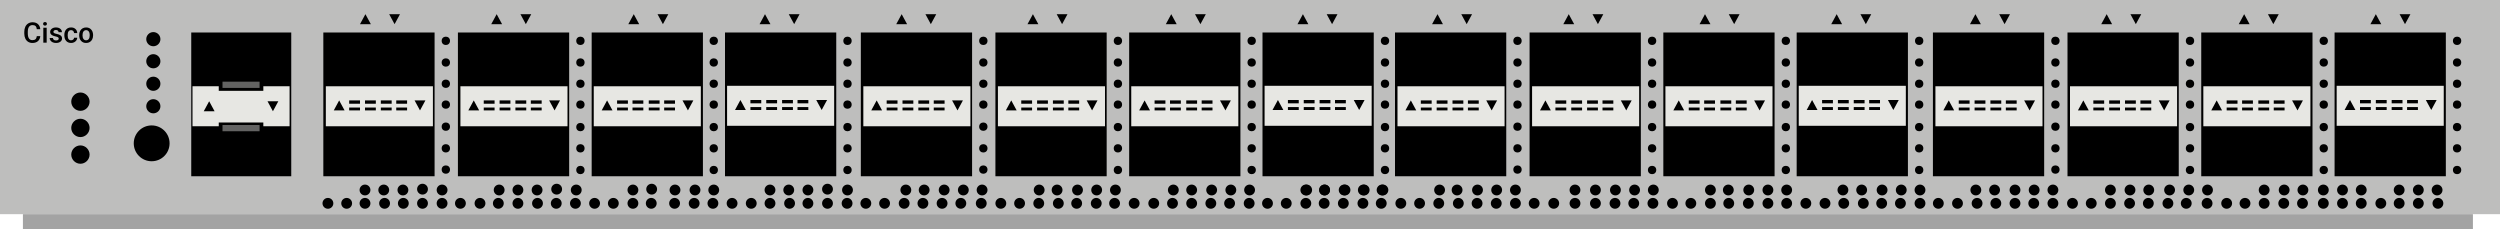 <?xml version="1.0" encoding="utf-8"?>
<!-- Copyright 2022 Virtual Console LLC. All rights reserved. Generator: Adobe Illustrator 23.1.0, SVG Export Plug-In . SVG Version: 6.00 Build 0)  -->
<svg version="1.1" id="Cisco_Nexus_N3KC3232C" xmlns="http://www.w3.org/2000/svg" xmlns:xlink="http://www.w3.org/1999/xlink"
	 x="0px" y="0px" viewBox="0 0 600 55" style="enable-background:new 0 0 600 55;" xml:space="preserve">
<style type="text/css">
	.st0{fill:#BEBEBD;}
	.st1{fill:#A3A3A3;}
	.st2{fill:#E7E7E3;}
	.st3{fill:#636362;}
</style>
<rect y="0" class="st0" width="600" height="51.4"/>
<rect x="5.5" y="51.4" class="st1" width="588" height="3.6"/>
<rect x="560.3" y="7.8" width="26.7" height="34.5"/>
<rect x="528.3" y="7.8" width="26.7" height="34.5"/>
<rect x="496.2" y="7.8" width="26.7" height="34.5"/>
<path class="st2" d="M496.8,20.7v9.6H522.5v-9.6H496.8z M498.7,26.5L500,24.1
	l1.3,2.4H498.7z M505,26.5h-2.6v-0.7H505V26.5z M505,24.9h-2.6v-0.8
	H505V24.9z M508.8,26.5h-2.6v-0.7h2.6V26.5z M508.8,24.9h-2.6
	v-0.8h2.6V24.9z M512.6,26.5H510v-0.7h2.6V26.5z M512.6,24.9H510
	v-0.8h2.6V24.9z M516.3,26.5h-2.6v-0.7h2.6V26.5z M516.3,24.9
	h-2.6v-0.8h2.6V24.9z M519.4,26.5l-1.3-2.4h2.6L519.4,26.5z"/>
<path class="st2" d="M528.8,20.7v9.6H554.5v-9.6H528.8z M530.7,26.5L532,24.1
	l1.3,2.4H530.7z M537,26.5h-2.6v-0.7H537V26.5z M537,24.9h-2.6v-0.8
	H537V24.9z M540.7,26.5h-2.6v-0.7h2.6V26.5z M540.7,24.9h-2.6
	v-0.8h2.6V24.9z M544.6,26.5H542v-0.7h2.6V26.5z M544.6,24.9H542
	v-0.8h2.6V24.9z M548.3,26.5h-2.6v-0.7h2.6V26.5z M548.3,24.9
	h-2.6v-0.8h2.6V24.9z M551.4,26.5l-1.3-2.4h2.6L551.4,26.5z"/>
<path class="st2" d="M560.8,20.6v9.6H586.5v-9.6H560.8z M562.7,26.4L564,24
	l1.3,2.4H562.7z M569,26.4h-2.6v-0.7H569V26.4z M569,24.8h-2.6v-0.8
	H569V24.8z M572.8,26.4h-2.6v-0.7h2.6V26.4z M572.8,24.8h-2.6
	v-0.8h2.6V24.8z M576.6,26.4H574v-0.7h2.6V26.4z M576.6,24.8H574
	v-0.8h2.6V24.8z M580.3,26.4h-2.6v-0.7h2.6V26.4z M580.3,24.8
	h-2.6v-0.8h2.6V24.8z M583.5,26.4l-1.3-2.4h2.6L583.5,26.4z"/>
<g>
	<circle cx="589.7" cy="9.8" r="1"/>
	<circle cx="589.7" cy="15" r="1"/>
	<circle cx="589.7" cy="20.1" r="1"/>
	<circle cx="589.7" cy="25.1" r="1"/>
	<circle cx="589.7" cy="30.5" r="1"/>
	<circle cx="589.7" cy="35.6" r="1"/>
	<circle cx="589.7" cy="40.8" r="1"/>
</g>
<g>
	<circle cx="557.7" cy="9.8" r="1"/>
	<circle cx="557.7" cy="15" r="1"/>
	<circle cx="557.7" cy="20.1" r="1"/>
	<circle cx="557.7" cy="25.1" r="1"/>
	<circle cx="557.7" cy="30.5" r="1"/>
	<circle cx="557.7" cy="35.6" r="1"/>
	<circle cx="557.7" cy="40.8" r="1"/>
</g>
<g>
	<circle cx="525.6" cy="9.8" r="1"/>
	<circle cx="525.6" cy="15" r="1"/>
	<circle cx="525.6" cy="20.1" r="1"/>
	<circle cx="525.6" cy="25.1" r="1"/>
	<circle cx="525.6" cy="30.5" r="1"/>
	<circle cx="525.6" cy="35.6" r="1"/>
	<circle cx="525.6" cy="40.8" r="1"/>
</g>
<rect x="463.9" y="7.8" width="26.7" height="34.5"/>
<path class="st2" d="M464.5,20.7v9.6h25.7v-9.6H464.5z M466.4,26.5l1.3-2.4
	l1.3,2.4H466.4z M472.7,26.5h-2.6v-0.7h2.6V26.5z M472.7,24.9
	h-2.6v-0.8h2.6V24.9z M476.5,26.5h-2.6v-0.7H476.5V26.5z M476.5,24.9
	h-2.6v-0.8H476.5V24.9z M480.3,26.5h-2.6v-0.7h2.6V26.5z
	 M480.3,24.9h-2.6v-0.8h2.6V24.9z M484,26.5h-2.6v-0.7H484V26.5z
	 M484,24.9h-2.6v-0.8H484V24.9z M487.1,26.5l-1.3-2.4h2.6
	L487.1,26.5z"/>
<g>
	<circle cx="493.3" cy="9.8" r="1"/>
	<circle cx="493.3" cy="15" r="1"/>
	<circle cx="493.3" cy="20.1" r="1"/>
	<circle cx="493.3" cy="25.1" r="1"/>
	<circle cx="493.3" cy="30.4" r="1"/>
	<circle cx="493.3" cy="35.6" r="1"/>
	<circle cx="493.3" cy="40.7" r="1"/>
</g>
<rect x="431.2" y="7.8" width="26.7" height="34.5"/>
<rect x="399.2" y="7.8" width="26.7" height="34.5"/>
<rect x="367.1" y="7.8" width="26.7" height="34.5"/>
<path class="st2" d="M367.7,20.7v9.6h25.7v-9.6H367.7z M369.6,26.5
	l1.3-2.4l1.3,2.4H369.6z M375.9,26.5h-2.6v-0.7h2.6V26.5z
	 M375.9,24.9h-2.6v-0.8h2.6V24.9z M379.7,26.5h-2.6v-0.7h2.6
	V26.5z M379.7,24.9h-2.6v-0.8h2.6V24.9z M383.5,26.5h-2.6v-0.7H383.5
	V26.5z M383.5,24.9h-2.6v-0.8H383.5V24.9z M387.2,26.5h-2.6v-0.7h2.6
	V26.5z M387.2,24.9h-2.6v-0.8h2.6V24.9z M390.3,26.5L389,24.1
	h2.6L390.3,26.5z"/>
<path class="st2" d="M399.7,20.7v9.6h25.7v-9.6H399.7z M401.6,26.5
	l1.3-2.4l1.3,2.4H401.6z M407.9,26.5h-2.6v-0.7h2.6V26.5z
	 M407.9,24.9h-2.6v-0.8h2.6V24.9z M411.6,26.5H409v-0.7h2.6
	V26.5z M411.6,24.9H409v-0.8h2.6V24.9z M415.5,26.5h-2.6v-0.7H415.5
	V26.5z M415.5,24.9h-2.6v-0.8H415.5V24.9z M419.2,26.5h-2.6v-0.7h2.6
	V26.5z M419.2,24.9h-2.6v-0.8h2.6V24.9z M422.3,26.5L421,24.1
	h2.6L422.3,26.5z"/>
<path class="st2" d="M431.7,20.6v9.6h25.7v-9.6H431.7z M433.6,26.4
	l1.3-2.4l1.3,2.4H433.6z M439.9,26.4h-2.6v-0.7h2.6V26.4z
	 M439.9,24.8h-2.6v-0.8h2.6V24.8z M443.7,26.4h-2.6v-0.7h2.6
	V26.4z M443.7,24.8h-2.6v-0.8h2.6V24.8z M447.5,26.4h-2.6v-0.7H447.5
	V26.4z M447.5,24.8h-2.6v-0.8H447.5V24.8z M451.2,26.4h-2.6v-0.7h2.6
	V26.4z M451.2,24.8h-2.6v-0.8h2.6V24.8z M454.4,26.4l-1.3-2.4
	h2.6L454.4,26.4z"/>
<g>
	<circle cx="460.6" cy="9.8" r="1"/>
	<circle cx="460.6" cy="15" r="1"/>
	<circle cx="460.6" cy="20.1" r="1"/>
	<circle cx="460.6" cy="25.1" r="1"/>
	<circle cx="460.6" cy="30.5" r="1"/>
	<circle cx="460.6" cy="35.6" r="1"/>
	<circle cx="460.6" cy="40.8" r="1"/>
</g>
<g>
	<circle cx="428.6" cy="9.8" r="1"/>
	<circle cx="428.6" cy="15" r="1"/>
	<circle cx="428.6" cy="20.1" r="1"/>
	<circle cx="428.6" cy="25.1" r="1"/>
	<circle cx="428.6" cy="30.5" r="1"/>
	<circle cx="428.6" cy="35.6" r="1"/>
	<circle cx="428.6" cy="40.8" r="1"/>
</g>
<g>
	<circle cx="396.5" cy="9.8" r="1"/>
	<circle cx="396.5" cy="15" r="1"/>
	<circle cx="396.5" cy="20.1" r="1"/>
	<circle cx="396.5" cy="25.1" r="1"/>
	<circle cx="396.5" cy="30.5" r="1"/>
	<circle cx="396.5" cy="35.6" r="1"/>
	<circle cx="396.5" cy="40.8" r="1"/>
</g>
<rect x="334.8" y="7.8" width="26.7" height="34.5"/>
<path class="st2" d="M335.4,20.7v9.6h25.7v-9.6H335.4z M337.3,26.5
	l1.3-2.4l1.3,2.4H337.3z M343.6,26.5H341v-0.7h2.6V26.5z
	 M343.6,24.9H341v-0.8h2.6V24.9z M347.4,26.5h-2.6v-0.7h2.6
	V26.5z M347.4,24.9h-2.6v-0.8h2.6V24.9z M351.2,26.5h-2.6v-0.7
	h2.6V26.5z M351.2,24.9h-2.6v-0.8h2.6V24.9z M354.9,26.5h-2.6
	v-0.7h2.6V26.5z M354.9,24.9h-2.6v-0.8h2.6V24.9z M358,26.5
	l-1.3-2.4h2.6L358,26.5z"/>
<g>
	<circle cx="364.2" cy="9.8" r="1"/>
	<circle cx="364.2" cy="15" r="1"/>
	<circle cx="364.2" cy="20.1" r="1"/>
	<circle cx="364.2" cy="25.1" r="1"/>
	<circle cx="364.2" cy="30.4" r="1"/>
	<circle cx="364.2" cy="35.6" r="1"/>
	<circle cx="364.2" cy="40.7" r="1"/>
</g>
<rect x="303" y="7.8" width="26.7" height="34.5"/>
<rect x="271" y="7.8" width="26.7" height="34.5"/>
<rect x="238.9" y="7.8" width="26.7" height="34.5"/>
<path class="st2" d="M239.5,20.7v9.6h25.7v-9.6H239.5z M241.4,26.5l1.3-2.4
	L244,26.5H241.4z M247.7,26.5h-2.6v-0.7h2.6V26.5z M247.7,24.9
	h-2.6v-0.8h2.6V24.9z M251.5,26.5h-2.6v-0.7H251.5V26.5z M251.5,24.9
	h-2.6v-0.8H251.5V24.9z M255.3,26.5h-2.6v-0.7h2.6V26.5z
	 M255.3,24.9h-2.6v-0.8h2.6V24.9z M259,26.5h-2.6v-0.7H259V26.5z
	 M259,24.9h-2.6v-0.8H259V24.9z M262.1,26.5l-1.3-2.4h2.6
	L262.1,26.5z"/>
<path class="st2" d="M271.5,20.7v9.6h25.7v-9.6H271.5z M273.4,26.5l1.3-2.4
	l1.3,2.4H273.4z M279.7,26.5h-2.6v-0.7h2.6V26.5z M279.7,24.9
	h-2.6v-0.8h2.6V24.9z M283.4,26.5h-2.6v-0.7h2.6V26.5z
	 M283.4,24.9h-2.6v-0.8h2.6V24.9z M287.3,26.5h-2.6v-0.7h2.6
	V26.5z M287.3,24.9h-2.6v-0.8h2.6V24.9z M291,26.5h-2.6v-0.7H291
	V26.5z M291,24.9h-2.6v-0.8H291V24.9z M294.1,26.5l-1.3-2.4h2.6
	L294.1,26.5z"/>
<path class="st2" d="M303.5,20.6v9.6h25.7v-9.6H303.5z M305.4,26.4l1.3-2.4
	l1.3,2.4H305.4z M311.7,26.4h-2.6v-0.7h2.6V26.4z M311.7,24.8
	h-2.6v-0.8h2.6V24.8z M315.5,26.4h-2.6v-0.7H315.5V26.4z M315.5,24.8
	h-2.6v-0.8H315.5V24.8z M319.3,26.4h-2.6v-0.7h2.6V26.4z
	 M319.3,24.8h-2.6v-0.8h2.6V24.8z M323,26.4h-2.6v-0.7H323V26.4z
	 M323,24.8h-2.6v-0.8H323V24.8z M326.2,26.4l-1.3-2.4h2.6
	L326.2,26.4z"/>
<g>
	<circle cx="332.4" cy="9.8" r="1"/>
	<circle cx="332.4" cy="15" r="1"/>
	<circle cx="332.4" cy="20.1" r="1"/>
	<circle cx="332.4" cy="25.1" r="1"/>
	<circle cx="332.4" cy="30.5" r="1"/>
	<circle cx="332.4" cy="35.6" r="1"/>
	<circle cx="332.4" cy="40.8" r="1"/>
</g>
<g>
	<circle cx="300.4" cy="9.8" r="1"/>
	<circle cx="300.4" cy="15" r="1"/>
	<circle cx="300.4" cy="20.1" r="1"/>
	<circle cx="300.4" cy="25.1" r="1"/>
	<circle cx="300.4" cy="30.5" r="1"/>
	<circle cx="300.4" cy="35.6" r="1"/>
	<circle cx="300.4" cy="40.8" r="1"/>
</g>
<g>
	<circle cx="268.3" cy="9.8" r="1"/>
	<circle cx="268.3" cy="15" r="1"/>
	<circle cx="268.3" cy="20.1" r="1"/>
	<circle cx="268.3" cy="25.1" r="1"/>
	<circle cx="268.3" cy="30.5" r="1"/>
	<circle cx="268.3" cy="35.6" r="1"/>
	<circle cx="268.3" cy="40.8" r="1"/>
</g>
<rect x="206.6" y="7.8" width="26.7" height="34.5"/>
<path class="st2" d="M207.2,20.7v9.6h25.7v-9.6H207.2z M209.1,26.5
	l1.3-2.4l1.3,2.4H209.1z M215.4,26.5h-2.6v-0.7h2.6V26.5z
	 M215.4,24.9h-2.6v-0.8h2.6V24.9z M219.2,26.5h-2.6v-0.7h2.6
	V26.5z M219.2,24.9h-2.6v-0.8h2.6V24.9z M223,26.5h-2.6v-0.7H223
	V26.5z M223,24.9h-2.6v-0.8H223V24.9z M226.7,26.5h-2.6v-0.7h2.6
	V26.5z M226.7,24.9h-2.6v-0.8h2.6V24.9z M229.8,26.5L228.5,24.1
	h2.6L229.8,26.5z"/>
<g>
	<circle cx="236" cy="9.8" r="1"/>
	<circle cx="236" cy="15" r="1"/>
	<circle cx="236" cy="20.1" r="1"/>
	<circle cx="236" cy="25.1" r="1"/>
	<circle cx="236" cy="30.4" r="1"/>
	<circle cx="236" cy="35.6" r="1"/>
	<circle cx="236" cy="40.7" r="1"/>
</g>
<rect x="174" y="7.8" width="26.7" height="34.5"/>
<rect x="142" y="7.8" width="26.7" height="34.5"/>
<rect x="109.9" y="7.8" width="26.7" height="34.5"/>
<path class="st2" d="M110.5,20.7v9.6h25.7v-9.6H110.5z M112.4,26.5l1.3-2.4
	l1.3,2.4H112.4z M118.7,26.5h-2.6v-0.7h2.6V26.5z M118.7,24.9
	h-2.6v-0.8h2.6V24.9z M122.5,26.5h-2.6v-0.7H122.5V26.5z M122.5,24.9
	h-2.6v-0.8H122.5V24.9z M126.3,26.5h-2.6v-0.7h2.6V26.5z
	 M126.3,24.9h-2.6v-0.8h2.6V24.9z M130,26.5h-2.6v-0.7H130V26.5z
	 M130,24.9h-2.6v-0.8H130V24.9z M133.1,26.5l-1.3-2.4h2.6
	L133.1,26.5z"/>
<path class="st2" d="M142.5,20.7v9.6h25.7v-9.6H142.5z M144.4,26.5l1.3-2.4
	L147,26.5H144.4z M150.7,26.5h-2.6v-0.7h2.6V26.5z M150.7,24.9
	h-2.6v-0.8h2.6V24.9z M154.4,26.5h-2.6v-0.7h2.6V26.5z
	 M154.4,24.9h-2.6v-0.8h2.6V24.9z M158.3,26.5h-2.6v-0.7h2.6
	V26.5z M158.3,24.9h-2.6v-0.8h2.6V24.9z M162,26.5h-2.6v-0.7H162
	V26.5z M162,24.9h-2.6v-0.8H162V24.9z M165.1,26.5l-1.3-2.4h2.6
	L165.1,26.5z"/>
<path class="st2" d="M174.5,20.6v9.6h25.7v-9.6H174.5z M176.4,26.4l1.3-2.4
	L179,26.4H176.4z M182.7,26.4h-2.6v-0.7h2.6V26.4z M182.7,24.8
	h-2.6v-0.8h2.6V24.8z M186.5,26.4h-2.6v-0.7H186.5V26.4z M186.5,24.8
	h-2.6v-0.8H186.5V24.8z M190.3,26.4h-2.6v-0.7h2.6V26.4z
	 M190.3,24.8h-2.6v-0.8h2.6V24.8z M194,26.4h-2.6v-0.7H194V26.4z
	 M194,24.8h-2.6v-0.8H194V24.8z M197.2,26.4l-1.3-2.4H198.5
	L197.2,26.4z"/>
<g>
	<circle cx="203.4" cy="9.8" r="1"/>
	<circle cx="203.4" cy="15" r="1"/>
	<circle cx="203.4" cy="20.1" r="1"/>
	<circle cx="203.4" cy="25.1" r="1"/>
	<circle cx="203.4" cy="30.5" r="1"/>
	<circle cx="203.4" cy="35.6" r="1"/>
	<circle cx="203.4" cy="40.8" r="1"/>
</g>
<g>
	<circle cx="171.3" cy="9.8" r="1"/>
	<circle cx="171.3" cy="15" r="1"/>
	<circle cx="171.3" cy="20.1" r="1"/>
	<circle cx="171.3" cy="25.1" r="1"/>
	<circle cx="171.3" cy="30.5" r="1"/>
	<circle cx="171.3" cy="35.6" r="1"/>
	<circle cx="171.3" cy="40.8" r="1"/>
</g>
<g>
	<circle cx="139.3" cy="9.8" r="1"/>
	<circle cx="139.3" cy="15" r="1"/>
	<circle cx="139.3" cy="20.1" r="1"/>
	<circle cx="139.3" cy="25.1" r="1"/>
	<circle cx="139.3" cy="30.5" r="1"/>
	<circle cx="139.3" cy="35.6" r="1"/>
	<circle cx="139.3" cy="40.8" r="1"/>
</g>
<rect x="77.6" y="7.8" width="26.7" height="34.5"/>
<rect x="45.9" y="7.8" width="24" height="34.5"/>
<path class="st2" d="M78.2,20.7v9.6h25.7v-9.6H78.2z M80.1,26.5
	l1.3-2.4l1.3,2.4H80.1z M86.4,26.5h-2.6v-0.7h2.6V26.5z
	 M86.4,24.9h-2.6v-0.8h2.6V24.9z M90.2,26.5h-2.6v-0.7h2.6
	V26.5z M90.2,24.9h-2.6v-0.8h2.6V24.9z M94,26.5h-2.6v-0.7H94
	V26.5z M94,24.9h-2.6v-0.8H94V24.9z M97.7,26.5h-2.6v-0.7h2.6
	V26.5z M97.7,24.9h-2.6v-0.8h2.6V24.9z M100.8,26.5L99.5,24.1
	h2.6L100.8,26.5z"/>
<g>
	<circle cx="107" cy="9.8" r="1"/>
	<circle cx="107" cy="15" r="1"/>
	<circle cx="107" cy="20.1" r="1"/>
	<circle cx="107" cy="25.1" r="1"/>
	<circle cx="107" cy="30.4" r="1"/>
	<circle cx="107" cy="35.6" r="1"/>
	<circle cx="107" cy="40.7" r="1"/>
</g>
<rect x="46.2" y="20.7" class="st2" width="23.3" height="9.6"/>
<rect x="52.5" y="18.5" width="10.7" height="3.3"/>
<rect x="52.5" y="29.4" width="10.7" height="3.3"/>
<rect x="53.4" y="19.6" class="st3" width="8.9" height="1.5"/>
<rect x="53.4" y="30" class="st3" width="8.9" height="1.5"/>
<polygon points="48.9,26.7 50.2,24.3 51.5,26.7 "/>
<polygon points="66.8,24.3 65.5,26.7 64.2,24.3 "/>
<g>
	<circle cx="36.8" cy="9.4" r="1.7"/>
	<circle cx="36.8" cy="14.7" r="1.7"/>
	<circle cx="36.8" cy="20.1" r="1.7"/>
	<circle cx="36.8" cy="25.5" r="1.7"/>
</g>
<circle cx="36.4" cy="34.4" r="4.3"/>
<g>
	<circle cx="19.3" cy="24.4" r="1.7"/>
	<path d="M19.3,26.6c-1.2,0-2.2-1-2.2-2.2s1-2.2,2.2-2.2
		s2.2,1,2.2,2.2S20.5,26.6,19.3,26.6z M19.3,23.2
		c-0.7,0-1.2,0.5-1.2,1.2s0.5,1.2,1.2,1.2S20.5,25.1,20.5,24.4
		S20,23.2,19.3,23.2z"/>
</g>
<g>
	<circle cx="19.3" cy="30.7" r="1.7"/>
	<path d="M19.3,32.9c-1.2,0-2.2-1-2.2-2.2s1-2.2,2.2-2.2
		s2.2,1,2.2,2.2S20.5,32.9,19.3,32.9z M19.3,29.5
		c-0.7,0-1.2,0.5-1.2,1.2s0.5,1.2,1.2,1.2S20.5,31.4,20.5,30.7
		S20,29.5,19.3,29.5z"/>
</g>
<g>
	<circle cx="19.3" cy="37.1" r="1.7"/>
	<path d="M19.3,39.3c-1.2,0-2.2-1-2.2-2.2s1-2.2,2.2-2.2
		s2.2,1,2.2,2.2S20.5,39.3,19.3,39.3z M19.3,35.9
		c-0.7,0-1.2,0.5-1.2,1.2s0.5,1.2,1.2,1.2S20.5,37.8,20.5,37.1
		S20,35.9,19.3,35.9z"/>
</g>
<g>
	<g>
		<circle cx="492.7" cy="48.8" r="1.3"/>
		<circle cx="497.4" cy="48.8" r="1.3"/>
		<circle cx="501.9" cy="48.8" r="1.3"/>
		<circle cx="506.5" cy="48.8" r="1.3"/>
		<path d="M511.1,47.5c0.7,0,1.3,0.6,1.3,1.3s-0.6,1.3-1.3,1.3
			S509.8,49.5,509.8,48.8S510.4,47.5,511.1,47.5z"/>
		<circle cx="515.6" cy="48.8" r="1.3"/>
		<circle cx="520.3" cy="48.8" r="1.3"/>
		<circle cx="524.7" cy="48.8" r="1.3"/>
	</g>
	<g>
		<circle cx="456.1" cy="48.8" r="1.3"/>
		<circle cx="460.8" cy="48.8" r="1.3"/>
		<circle cx="465.2" cy="48.8" r="1.3"/>
		<circle cx="469.8" cy="48.8" r="1.3"/>
		<circle cx="474.5" cy="48.8" r="1.3"/>
		<circle cx="479" cy="48.8" r="1.3"/>
		<circle cx="483.6" cy="48.8" r="1.3"/>
		<circle cx="488.1" cy="48.8" r="1.3"/>
	</g>
	<g>
		<circle cx="529.7" cy="48.8" r="1.3"/>
		<circle cx="534.4" cy="48.8" r="1.3"/>
		<circle cx="538.8" cy="48.8" r="1.3"/>
		<circle cx="543.4" cy="48.8" r="1.3"/>
		<circle cx="548.1" cy="48.8" r="1.3"/>
		<circle cx="552.6" cy="48.8" r="1.3"/>
		<circle cx="557.6" cy="48.8" r="1.3"/>
		<circle cx="562.2" cy="48.8" r="1.3"/>
	</g>
	<g>
		<circle cx="566.7" cy="48.8" r="1.3"/>
		<circle cx="571.4" cy="48.8" r="1.3"/>
		<circle cx="575.8" cy="48.8" r="1.3"/>
		<circle cx="580.4" cy="48.8" r="1.3"/>
		<circle cx="585.1" cy="48.8" r="1.3"/>
	</g>
	<g>
		<circle cx="419.6" cy="48.8" r="1.3"/>
		<circle cx="424.3" cy="48.8" r="1.3"/>
		<circle cx="428.8" cy="48.8" r="1.3"/>
		<circle cx="433.4" cy="48.8" r="1.3"/>
		<circle cx="438" cy="48.8" r="1.3"/>
		<circle cx="442.5" cy="48.8" r="1.3"/>
		<circle cx="447.2" cy="48.8" r="1.3"/>
		<circle cx="451.6" cy="48.8" r="1.3"/>
	</g>
	<g>
		<circle cx="382.9" cy="48.8" r="1.3"/>
		<circle cx="387.6" cy="48.8" r="1.3"/>
		<circle cx="392.1" cy="48.8" r="1.3"/>
		<circle cx="396.7" cy="48.8" r="1.3"/>
		<circle cx="401.4" cy="48.8" r="1.3"/>
		<circle cx="405.8" cy="48.8" r="1.3"/>
		<circle cx="410.5" cy="48.8" r="1.3"/>
		<circle cx="414.9" cy="48.8" r="1.3"/>
	</g>
	<g>
		<circle cx="345.3" cy="48.8" r="1.3"/>
		<circle cx="350" cy="48.8" r="1.3"/>
		<circle cx="354.5" cy="48.8" r="1.3"/>
		<circle cx="359.1" cy="48.8" r="1.3"/>
		<circle cx="363.7" cy="48.8" r="1.3"/>
		<circle cx="368.2" cy="48.8" r="1.3"/>
		<circle cx="372.9" cy="48.8" r="1.3"/>
		<circle cx="378" cy="48.8" r="1.3"/>
	</g>
	<g>
		<circle cx="308.7" cy="48.8" r="1.3"/>
		<circle cx="313.4" cy="48.8" r="1.3"/>
		<circle cx="317.8" cy="48.8" r="1.3"/>
		<circle cx="322.4" cy="48.8" r="1.3"/>
		<circle cx="327.1" cy="48.8" r="1.3"/>
		<circle cx="331.5" cy="48.8" r="1.3"/>
		<circle cx="336.2" cy="48.8" r="1.3"/>
		<circle cx="340.7" cy="48.8" r="1.3"/>
	</g>
	<g>
		<circle cx="272.2" cy="48.8" r="1.3"/>
		<circle cx="276.9" cy="48.8" r="1.3"/>
		<circle cx="281.4" cy="48.8" r="1.3"/>
		<circle cx="286" cy="48.8" r="1.3"/>
		<circle cx="290.6" cy="48.8" r="1.3"/>
		<circle cx="295.1" cy="48.8" r="1.3"/>
		<circle cx="299.8" cy="48.8" r="1.3"/>
		<circle cx="304.2" cy="48.8" r="1.3"/>
	</g>
	<g>
		<circle cx="235.5" cy="48.8" r="1.3"/>
		<circle cx="240.2" cy="48.8" r="1.3"/>
		<circle cx="244.7" cy="48.8" r="1.3"/>
		<circle cx="249.3" cy="48.8" r="1.3"/>
		<circle cx="254" cy="48.8" r="1.3"/>
		<circle cx="258.4" cy="48.8" r="1.3"/>
		<circle cx="263.1" cy="48.8" r="1.3"/>
		<circle cx="267.5" cy="48.8" r="1.3"/>
	</g>
	<g>
		<circle cx="198.6" cy="48.8" r="1.3"/>
		<circle cx="203.3" cy="48.8" r="1.3"/>
		<circle cx="207.8" cy="48.8" r="1.3"/>
		<circle cx="212.3" cy="48.8" r="1.3"/>
		<circle cx="217" cy="48.8" r="1.3"/>
		<circle cx="221.5" cy="48.8" r="1.3"/>
		<circle cx="226.1" cy="48.8" r="1.3"/>
		<circle cx="230.6" cy="48.8" r="1.3"/>
	</g>
	<g>
		<circle cx="161.9" cy="48.8" r="1.3"/>
		<circle cx="166.6" cy="48.8" r="1.3"/>
		<circle cx="171.1" cy="48.8" r="1.3"/>
		<circle cx="175.7" cy="48.8" r="1.3"/>
		<circle cx="180.3" cy="48.8" r="1.3"/>
		<circle cx="184.8" cy="48.8" r="1.3"/>
		<circle cx="189.5" cy="48.8" r="1.3"/>
		<circle cx="193.9" cy="48.8" r="1.3"/>
	</g>
	<g>
		<circle cx="124.3" cy="48.8" r="1.3"/>
		<circle cx="129" cy="48.8" r="1.3"/>
		<circle cx="133.5" cy="48.8" r="1.3"/>
		<circle cx="138.1" cy="48.8" r="1.3"/>
		<circle cx="142.7" cy="48.8" r="1.3"/>
		<circle cx="147.2" cy="48.8" r="1.3"/>
		<circle cx="151.9" cy="48.8" r="1.3"/>
		<circle cx="156.3" cy="48.8" r="1.3"/>
	</g>
	<g>
		<circle cx="87.6" cy="48.8" r="1.3"/>
		<circle cx="92.3" cy="48.8" r="1.3"/>
		<circle cx="96.8" cy="48.8" r="1.3"/>
		<circle cx="101.4" cy="48.8" r="1.3"/>
		<circle cx="106.1" cy="48.8" r="1.3"/>
		<circle cx="110.5" cy="48.8" r="1.3"/>
		<circle cx="115.2" cy="48.8" r="1.3"/>
		<circle cx="119.6" cy="48.8" r="1.3"/>
	</g>
	<g>
		<circle cx="78.7" cy="48.8" r="1.3"/>
		<circle cx="83.2" cy="48.8" r="1.3"/>
	</g>
</g>
<circle cx="575.8" cy="45.6" r="1.3"/>
<circle cx="580.4" cy="45.6" r="1.3"/>
<circle cx="584.9" cy="45.6" r="1.3"/>
<circle cx="557.6" cy="45.6" r="1.3"/>
<circle cx="562.2" cy="45.6" r="1.3"/>
<circle cx="566.7" cy="45.6" r="1.3"/>
<circle cx="543.4" cy="45.6" r="1.3"/>
<circle cx="548.2" cy="45.6" r="1.3"/>
<circle cx="552.7" cy="45.6" r="1.3"/>
<circle cx="520.7" cy="45.6" r="1.3"/>
<circle cx="525.3" cy="45.6" r="1.3"/>
<circle cx="529.8" cy="45.6" r="1.3"/>
<circle cx="506.5" cy="45.6" r="1.3"/>
<circle cx="511.2" cy="45.6" r="1.3"/>
<circle cx="515.7" cy="45.6" r="1.3"/>
<circle cx="483.6" cy="45.6" r="1.3"/>
<circle cx="488.2" cy="45.6" r="1.3"/>
<circle cx="492.7" cy="45.6" r="1.3"/>
<circle cx="474.2" cy="45.6" r="1.3"/>
<circle cx="478.7" cy="45.6" r="1.3"/>
<circle cx="451.7" cy="45.6" r="1.3"/>
<circle cx="456.3" cy="45.6" r="1.3"/>
<circle cx="460.8" cy="45.6" r="1.3"/>
<circle cx="442.3" cy="45.6" r="1.3"/>
<circle cx="446.8" cy="45.6" r="1.3"/>
<circle cx="419.7" cy="45.6" r="1.3"/>
<circle cx="424.3" cy="45.6" r="1.3"/>
<circle cx="428.8" cy="45.6" r="1.3"/>
<circle cx="410.5" cy="45.6" r="1.3"/>
<circle cx="414.8" cy="45.6" r="1.3"/>
<circle cx="387.7" cy="45.6" r="1.3"/>
<circle cx="392.3" cy="45.6" r="1.3"/>
<circle cx="396.8" cy="45.6" r="1.3"/>
<circle cx="378" cy="45.6" r="1.3"/>
<circle cx="382.9" cy="45.6" r="1.3"/>
<circle cx="354.6" cy="45.6" r="1.3"/>
<circle cx="359.2" cy="45.6" r="1.3"/>
<circle cx="363.7" cy="45.6" r="1.3"/>
<circle cx="345.5" cy="45.6" r="1.3"/>
<circle cx="349.7" cy="45.6" r="1.3"/>
<circle cx="322.6" cy="45.6" r="1.3"/>
<circle cx="327.2" cy="45.6" r="1.3"/>
<circle cx="331.7" cy="45.6" r="1.3"/>
<circle cx="313.4" cy="45.6" r="1.3"/>
<circle cx="317.9" cy="45.6" r="1.3"/>
<circle cx="322.8" cy="45.6" r="1.3"/>
<circle cx="327.4" cy="45.6" r="1.3"/>
<circle cx="331.9" cy="45.6" r="1.3"/>
<circle cx="313.6" cy="45.6" r="1.3"/>
<circle cx="317.9" cy="45.6" r="1.3"/>
<circle cx="290.8" cy="45.6" r="1.3"/>
<circle cx="295.4" cy="45.6" r="1.3"/>
<circle cx="299.9" cy="45.6" r="1.3"/>
<circle cx="281.6" cy="45.6" r="1.3"/>
<circle cx="286" cy="45.6" r="1.3"/>
<circle cx="258.6" cy="45.6" r="1.3"/>
<circle cx="263.2" cy="45.6" r="1.3"/>
<circle cx="267.7" cy="45.6" r="1.3"/>
<circle cx="249.4" cy="45.6" r="1.3"/>
<circle cx="253.7" cy="45.6" r="1.3"/>
<circle cx="226.6" cy="45.6" r="1.3"/>
<circle cx="231.2" cy="45.6" r="1.3"/>
<circle cx="235.7" cy="45.6" r="1.3"/>
<circle cx="217.4" cy="45.6" r="1.3"/>
<circle cx="221.8" cy="45.6" r="1.3"/>
<circle cx="193.9" cy="45.6" r="1.3"/>
<circle cx="198.6" cy="45.4" r="1.3"/>
<circle cx="203.4" cy="45.6" r="1.3"/>
<circle cx="184.8" cy="45.6" r="1.3"/>
<circle cx="189.3" cy="45.6" r="1.3"/>
<circle cx="128.9" cy="45.6" r="1.3"/>
<circle cx="133.6" cy="45.4" r="1.3"/>
<circle cx="138.3" cy="45.6" r="1.3"/>
<circle cx="119.8" cy="45.6" r="1.3"/>
<circle cx="124.3" cy="45.6" r="1.3"/>
<circle cx="96.7" cy="45.6" r="1.3"/>
<circle cx="101.4" cy="45.4" r="1.3"/>
<circle cx="106.1" cy="45.6" r="1.3"/>
<circle cx="87.6" cy="45.6" r="1.3"/>
<circle cx="92.1" cy="45.6" r="1.3"/>
<circle cx="162" cy="45.6" r="1.3"/>
<circle cx="166.8" cy="45.6" r="1.3"/>
<circle cx="171.3" cy="45.6" r="1.3"/>
<circle cx="151.9" cy="45.6" r="1.3"/>
<circle cx="156.4" cy="45.4" r="1.3"/>
<polygon points="568.9,5.8 570.2,3.4 571.5,5.8 "/>
<polygon points="578.5,3.4 577.2,5.8 575.9,3.4 "/>
<polygon points="537.3,5.8 538.6,3.4 539.9,5.8 "/>
<polygon points="546.9,3.4 545.6,5.8 544.3,3.4 "/>
<polygon points="504.3,5.8 505.6,3.4 506.9,5.8 "/>
<polygon points="513.9,3.4 512.6,5.8 511.3,3.4 "/>
<polygon points="472.8,5.8 474.1,3.4 475.4,5.8 "/>
<polygon points="482.4,3.4 481.1,5.8 479.8,3.4 "/>
<polygon points="439.5,5.8 440.8,3.4 442.1,5.8 "/>
<polygon points="449.1,3.4 447.8,5.8 446.5,3.4 "/>
<polygon points="407.9,5.8 409.2,3.4 410.5,5.8 "/>
<polygon points="417.5,3.4 416.2,5.8 414.9,3.4 "/>
<polygon points="375.2,5.8 376.5,3.4 377.8,5.8 "/>
<polygon points="384.8,3.4 383.5,5.8 382.2,3.4 "/>
<polygon points="343.7,5.8 345,3.4 346.3,5.8 "/>
<polygon points="353.3,3.4 352,5.8 350.7,3.4 "/>
<polygon points="311.4,5.8 312.7,3.4 314,5.8 "/>
<polygon points="321,3.4 319.7,5.8 318.4,3.4 "/>
<polygon points="279.8,5.8 281.1,3.4 282.4,5.8 "/>
<polygon points="289.4,3.4 288.1,5.8 286.8,3.4 "/>
<polygon points="246.6,5.8 247.9,3.4 249.2,5.8 "/>
<polygon points="256.2,3.4 254.9,5.8 253.6,3.4 "/>
<polygon points="215.1,5.8 216.4,3.4 217.7,5.8 "/>
<polygon points="224.7,3.4 223.4,5.8 222.1,3.4 "/>
<polygon points="182.3,5.8 183.6,3.4 184.9,5.8 "/>
<polygon points="191.9,3.4 190.6,5.8 189.3,3.4 "/>
<polygon points="150.8,5.8 152.1,3.4 153.4,5.8 "/>
<polygon points="160.4,3.4 159.1,5.8 157.8,3.4 "/>
<polygon points="117.9,5.8 119.2,3.4 120.5,5.8 "/>
<polygon points="127.5,3.4 126.2,5.8 124.9,3.4 "/>
<polygon points="86.4,5.8 87.7,3.4 89,5.8 "/>
<polygon points="96,3.4 94.7,5.8 93.4,3.4 "/>
<g>
	<path d="M9.671,8.672C9.622,9.188,9.432,9.59,9.1,9.879
		c-0.332,0.289-0.774,0.433-1.325,0.433c-0.385,0-0.724-0.091-1.018-0.274
		C6.463,9.856,6.237,9.596,6.078,9.26C5.918,8.923,5.835,8.532,5.829,8.087
		V7.636c0-0.456,0.081-0.858,0.242-1.205c0.162-0.348,0.394-0.615,0.696-0.804
		c0.302-0.188,0.651-0.282,1.048-0.282c0.534,0,0.963,0.144,1.288,0.433
		c0.325,0.289,0.515,0.698,0.568,1.227H8.834
		c-0.04-0.348-0.141-0.598-0.304-0.752C8.367,6.099,8.129,6.022,7.814,6.022
		c-0.365,0-0.646,0.133-0.842,0.4C6.777,6.689,6.676,7.081,6.672,7.597v0.429
		c0,0.523,0.094,0.922,0.281,1.197s0.461,0.412,0.822,0.412
		c0.33,0,0.578-0.074,0.744-0.222C8.684,9.264,8.79,9.017,8.834,8.672H9.671z"/>
	<path d="M10.345,5.72c0-0.124,0.039-0.227,0.118-0.309s0.191-0.123,0.337-0.123
		c0.146,0,0.259,0.041,0.339,0.123c0.08,0.082,0.12,0.185,0.12,0.309
		c0,0.122-0.04,0.223-0.12,0.304c-0.08,0.081-0.193,0.121-0.339,0.121
		c-0.146,0-0.258-0.04-0.337-0.121S10.345,5.841,10.345,5.72z M11.202,10.246
		h-0.807V6.653h0.807V10.246z"/>
	<path d="M14.094,9.269c0-0.144-0.059-0.253-0.178-0.329
		c-0.118-0.075-0.315-0.142-0.589-0.199s-0.504-0.131-0.687-0.219
		c-0.403-0.195-0.604-0.477-0.604-0.847c0-0.31,0.131-0.569,0.392-0.777
		c0.261-0.208,0.593-0.312,0.996-0.312c0.429,0,0.777,0.106,1.041,0.319
		c0.265,0.213,0.397,0.488,0.397,0.827h-0.807c0-0.155-0.058-0.284-0.173-0.387
		C13.766,7.242,13.614,7.191,13.423,7.191c-0.177,0-0.322,0.041-0.433,0.123
		s-0.168,0.192-0.168,0.329c0,0.124,0.052,0.22,0.156,0.289
		c0.104,0.069,0.314,0.138,0.631,0.208s0.565,0.153,0.746,0.249
		c0.18,0.096,0.314,0.212,0.402,0.347c0.087,0.135,0.131,0.299,0.131,0.491
		c0,0.323-0.134,0.585-0.402,0.785c-0.268,0.2-0.619,0.301-1.053,0.301
		c-0.294,0-0.557-0.053-0.787-0.159s-0.41-0.252-0.538-0.438
		s-0.193-0.386-0.193-0.601h0.784c0.011,0.19,0.083,0.337,0.216,0.44
		c0.133,0.103,0.309,0.154,0.528,0.154c0.213,0,0.374-0.04,0.485-0.121
		C14.039,9.506,14.094,9.4,14.094,9.269z"/>
	<path d="M17.066,9.668c0.201,0,0.369-0.059,0.501-0.176
		c0.133-0.117,0.204-0.262,0.213-0.435h0.76
		c-0.009,0.224-0.079,0.432-0.209,0.626s-0.308,0.347-0.531,0.46
		c-0.224,0.113-0.465,0.169-0.724,0.169c-0.503,0-0.901-0.163-1.195-0.488
		s-0.442-0.775-0.442-1.348V8.393c0-0.547,0.146-0.985,0.438-1.313
		c0.292-0.329,0.691-0.493,1.195-0.493c0.427,0,0.775,0.125,1.044,0.374
		s0.41,0.576,0.423,0.981h-0.76c-0.009-0.206-0.079-0.375-0.211-0.508
		c-0.132-0.133-0.299-0.199-0.503-0.199c-0.261,0-0.463,0.095-0.604,0.284
		c-0.142,0.189-0.214,0.477-0.216,0.862v0.13c0,0.39,0.07,0.68,0.211,0.872
		C16.597,9.572,16.801,9.668,17.066,9.668z"/>
	<path d="M18.999,8.416c0-0.352,0.07-0.669,0.209-0.951s0.335-0.499,0.588-0.651
		c0.252-0.152,0.542-0.227,0.87-0.227c0.485,0,0.878,0.156,1.181,0.468
		c0.302,0.312,0.465,0.726,0.49,1.242l0.003,0.189
		c0,0.354-0.068,0.671-0.204,0.95c-0.136,0.279-0.331,0.495-0.584,0.648
		s-0.546,0.229-0.878,0.229c-0.507,0-0.913-0.169-1.217-0.506
		c-0.304-0.338-0.457-0.788-0.457-1.35V8.416z M19.806,8.486
		c0,0.37,0.076,0.659,0.229,0.868c0.153,0.209,0.365,0.314,0.638,0.314
		s0.484-0.106,0.636-0.319s0.227-0.524,0.227-0.933
		c0-0.363-0.078-0.651-0.234-0.863c-0.156-0.213-0.368-0.319-0.636-0.319
		c-0.263,0-0.473,0.105-0.628,0.314S19.806,8.07,19.806,8.486z"/>
</g>
</svg>
